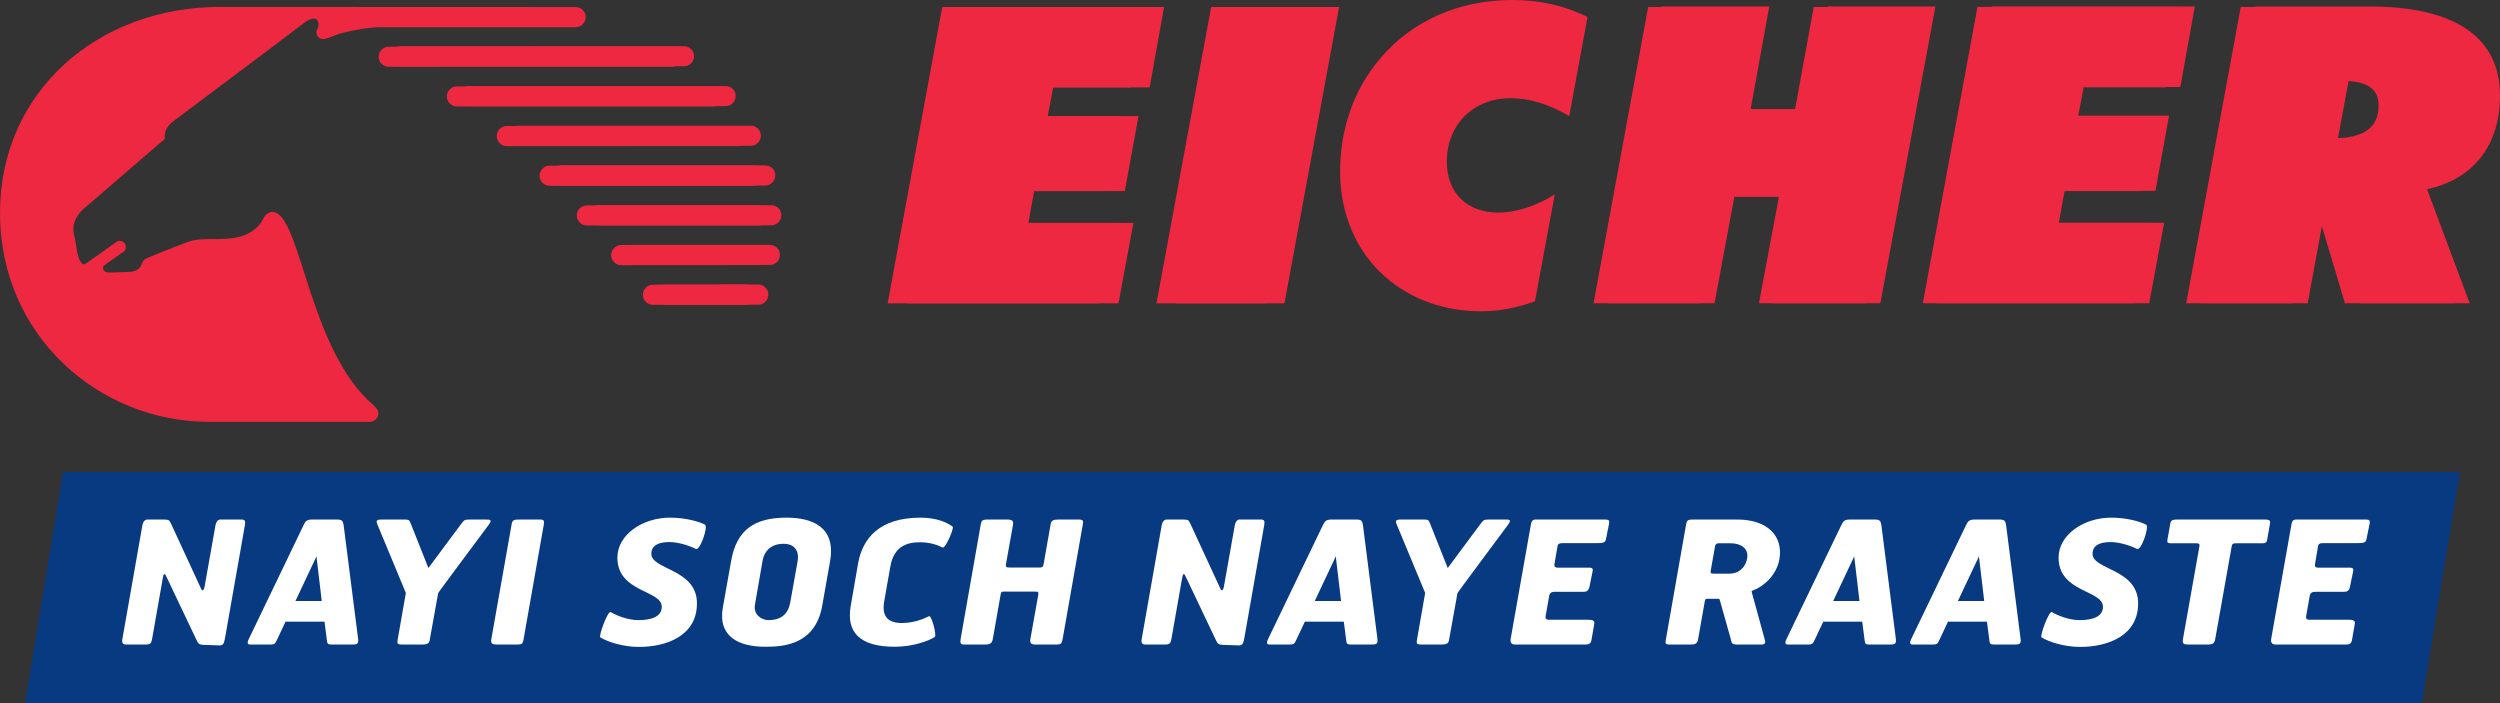 <svg width="128" height="36" viewBox="0 0 128 36" fill="none" xmlns="http://www.w3.org/2000/svg">
<rect x="0" y="0" width="128" height="36" fill="#333333" stroke="none"/>
<path d="M45.449 15.529H56.292L57.054 11.414H51.677L51.97 9.784H56.614L57.315 5.942H52.669L52.946 4.475H57.887L58.625 0.36H48.242L45.449 15.529Z" fill="#EE2840"/>
<path d="M59.212 15.529H64.785L67.583 0.36H62.012L59.212 15.529Z" fill="#EE2840"/>
<path d="M70.688 2.968C69.309 4.582 68.614 6.577 68.614 8.828C68.614 10.952 69.459 12.901 70.923 14.175C72.236 15.319 73.932 15.937 75.812 15.937C76.743 15.937 77.657 15.769 78.59 15.425L79.604 9.953C78.63 10.569 77.571 10.886 76.722 10.886C75.113 10.886 74.078 9.889 74.078 8.273C74.078 6.387 75.431 5.027 77.34 5.027C78.335 5.027 79.31 5.348 80.346 5.941L81.282 0.869C80.134 0.296 78.867 1.90735e-05 77.428 1.90735e-05C74.674 1.90735e-05 72.295 1.081 70.688 2.968Z" fill="#EE2840"/>
<path d="M91.906 5.601H88.923L89.871 0.359H84.387L81.589 15.528H87.075L88.092 10.077H91.081L90.059 15.528H95.551L98.367 0.359H92.863L91.906 5.601Z" fill="#EE2840"/>
<path d="M110.888 4.471L111.626 0.356H101.247L98.448 15.528H109.298L110.061 11.412H104.675L104.974 9.782H109.617L110.312 5.938H105.673L105.948 4.471H110.888Z" fill="#EE2840"/>
<path d="M127.227 4.917C127.227 1.97 124.984 0.358 120.552 0.358H114.726L111.934 15.528H117.396L118.412 10.014L120.061 15.528H125.678L123.497 9.696C125.873 9.184 127.227 7.445 127.227 4.917ZM119.345 7.087H118.946L119.498 4.135H119.814C121.175 4.135 121.783 4.516 121.783 5.403C121.783 6.573 120.998 7.087 119.345 7.087Z" fill="#EE2840"/>
<path d="M34.911 2.906C34.911 2.62 34.682 2.391 34.399 2.391L19.898 2.394C19.62 2.394 19.388 2.623 19.388 2.906C19.388 3.194 19.62 3.419 19.898 3.419L34.399 3.416C34.682 3.416 34.911 3.194 34.911 2.906Z" fill="#EE2840"/>
<path d="M38.326 6.966C38.326 6.676 38.099 6.451 37.815 6.451H25.942C25.662 6.451 25.435 6.683 25.435 6.966C25.435 7.249 25.662 7.483 25.942 7.483L37.815 7.478C38.099 7.478 38.326 7.249 38.326 6.966Z" fill="#EE2840"/>
<path d="M39.064 8.991C39.064 8.716 38.835 8.481 38.553 8.481H28.136C27.857 8.481 27.625 8.716 27.625 8.999C27.625 9.287 27.857 9.512 28.136 9.512H38.553C38.835 9.512 39.064 9.283 39.064 8.991Z" fill="#EE2840"/>
<path d="M39.375 11.03C39.375 10.745 39.146 10.517 38.863 10.517H30.049C29.765 10.517 29.531 10.747 29.531 11.03C29.531 11.315 29.765 11.545 30.049 11.545H38.863C39.146 11.545 39.375 11.313 39.375 11.03Z" fill="#EE2840"/>
<path d="M38.792 12.544H31.805C31.525 12.544 31.292 12.781 31.292 13.061C31.292 13.348 31.525 13.577 31.805 13.577L38.792 13.572C39.074 13.572 39.302 13.348 39.302 13.061C39.302 12.773 39.074 12.544 38.792 12.544Z" fill="#EE2840"/>
<path d="M38.199 14.572L33.429 14.576C33.148 14.576 32.917 14.808 32.917 15.091C32.917 15.378 33.148 15.606 33.429 15.606H38.199C38.479 15.606 38.711 15.374 38.711 15.091C38.711 14.808 38.479 14.572 38.199 14.572Z" fill="#EE2840"/>
<path d="M37.039 4.934C37.039 4.651 36.811 4.422 36.528 4.422H23.395C23.113 4.422 22.878 4.651 22.878 4.934C22.878 5.22 23.113 5.452 23.395 5.452L36.528 5.45C36.811 5.45 37.039 5.217 37.039 4.934Z" fill="#EE2840"/>
<path d="M13.967 10.85C13.796 10.841 13.584 10.965 13.469 11.213C13.303 11.559 12.906 11.976 12.207 12.14C11.303 12.351 10.377 12.118 9.653 12.376C8.977 12.622 7.542 13.193 7.435 13.262C7.344 13.319 7.279 13.443 7.25 13.519C7.25 13.519 7.166 13.921 6.599 13.921C6.535 13.921 6.001 13.945 5.729 13.951C5.173 13.99 5.269 13.659 5.314 13.606C5.341 13.578 6.359 12.862 6.359 12.862C6.448 12.8 6.478 12.61 6.386 12.468C6.288 12.327 6.094 12.292 5.957 12.389C5.957 12.389 4.416 13.493 4.369 13.515C4.243 13.578 4.165 13.452 4.165 13.452C3.915 13.162 3.945 12.617 3.791 12.035C3.628 11.382 4.064 10.842 4.375 10.612L8.439 7.109C8.399 6.733 8.54 6.433 8.986 6.122C9.025 6.094 15.388 1.324 15.481 1.24C16.355 0.548 16.386 1.293 16.248 1.503C16.156 1.633 16.197 1.891 16.412 1.976C16.532 2.025 16.712 2.003 17.139 1.816C17.663 1.598 18.913 1.392 19.442 1.392H29.475C29.762 1.392 29.989 1.159 29.989 0.877C29.989 0.59 29.762 0.361 29.475 0.361L11.268 0.354C5.042 0.354 0 4.659 0 10.909C0 17.167 5.046 21.598 10.709 21.598L18.925 21.6C19.17 21.6 19.375 21.396 19.375 21.15C19.375 20.984 19.199 20.825 19.109 20.733C15.789 17.902 15.408 10.937 13.967 10.85Z" fill="#EE2840"/>
<path d="M92.623 5.584H89.634L90.587 0.332H85.091L82.292 15.527H87.784L88.802 10.066H91.796L90.774 15.527H96.274L99.095 0.332H93.579L92.623 5.584Z" fill="#EE2840"/>
<path d="M111.633 4.454L112.374 0.332H101.976L99.173 15.528H110.039L110.804 11.406H105.41L105.708 9.772H110.358L111.056 5.923H106.408L106.684 4.454H111.633Z" fill="#EE2840"/>
<path d="M128 4.9C128 1.947 125.753 0.333 121.312 0.333H115.479L112.68 15.527H118.154L119.17 10.004L120.822 15.527H126.448L124.265 9.686C126.644 9.175 128 7.432 128 4.9ZM120.104 7.072H119.704L120.255 4.116H120.575C121.936 4.116 122.546 4.498 122.546 5.388C122.546 6.56 121.759 7.072 120.104 7.072Z" fill="#EE2840"/>
<path d="M35.536 2.882C35.536 2.594 35.305 2.365 35.022 2.365L20.5 2.369C20.22 2.369 19.985 2.599 19.985 2.882C19.985 3.17 20.22 3.396 20.5 3.396L35.022 3.392C35.305 3.392 35.536 3.17 35.536 2.882Z" fill="#EE2840"/>
<path d="M38.957 6.952C38.957 6.661 38.729 6.436 38.444 6.436H26.553C26.271 6.436 26.045 6.669 26.045 6.952C26.045 7.235 26.271 7.471 26.553 7.471L38.444 7.465C38.729 7.465 38.957 7.235 38.957 6.952Z" fill="#EE2840"/>
<path d="M39.696 8.977C39.696 8.699 39.465 8.466 39.182 8.466H28.749C28.47 8.466 28.237 8.699 28.237 8.985C28.237 9.273 28.47 9.5 28.749 9.5H39.182C39.465 9.5 39.696 9.269 39.696 8.977Z" fill="#EE2840"/>
<path d="M40.003 11.02C40.003 10.735 39.775 10.506 39.491 10.506H30.663C30.377 10.506 30.144 10.737 30.144 11.02C30.144 11.307 30.377 11.536 30.663 11.536H39.491C39.775 11.536 40.003 11.303 40.003 11.02Z" fill="#EE2840"/>
<path d="M39.42 12.537H32.422C32.142 12.537 31.907 12.774 31.907 13.055C31.907 13.342 32.142 13.569 32.422 13.569L39.42 13.566C39.702 13.566 39.933 13.342 39.933 13.055C39.933 12.766 39.702 12.537 39.42 12.537Z" fill="#EE2840"/>
<path d="M38.826 14.565L34.05 14.569C33.766 14.569 33.537 14.802 33.537 15.085C33.537 15.373 33.766 15.6 34.05 15.6H38.826C39.108 15.6 39.341 15.368 39.341 15.085C39.341 14.802 39.108 14.565 38.826 14.565Z" fill="#EE2840"/>
<path d="M37.667 4.917C37.667 4.634 37.44 4.406 37.156 4.406H24.003C23.72 4.406 23.485 4.634 23.485 4.917C23.485 5.204 23.72 5.435 24.003 5.435L37.156 5.433C37.44 5.433 37.667 5.2 37.667 4.917Z" fill="#EE2840"/>
<path d="M46.425 15.529H57.268L58.03 11.414H52.653L52.946 9.784H57.591L58.292 5.942H53.645L53.922 4.475H58.863L59.601 0.36H49.219L46.425 15.529Z" fill="#EE2840"/>
<path d="M60.192 15.529H65.764L68.562 0.36H62.992L60.192 15.529Z" fill="#EE2840"/>
<path d="M3.228 24.171H125.948L123.996 36H1.283L3.228 24.171Z" fill="#083A81"/>
<path d="M11.516 32.694C11.472 32.93 11.428 33.053 11.236 33.044L10.405 33.017C10.204 33.009 10.143 32.947 10.073 32.79L8.534 29.555C8.456 29.363 8.386 29.311 8.342 29.564L7.791 32.694C7.748 32.947 7.704 33 7.442 33H6.532C6.436 33 6.209 33.026 6.261 32.746L7.293 26.88C7.302 26.836 7.354 26.6 7.546 26.6H8.377C8.683 26.6 8.666 26.653 8.744 26.784L10.283 30.115C10.344 30.281 10.44 30.272 10.484 29.984L11.035 26.88C11.061 26.749 11.149 26.583 11.297 26.6H12.373C12.547 26.6 12.574 26.688 12.539 26.889L11.516 32.694ZM17.593 26.88L18.336 32.712C18.371 32.991 18.257 33 18.012 33H16.972C16.762 33 16.762 32.947 16.736 32.773L16.614 31.828H14.62L14.174 32.773C14.096 32.947 14.052 33 13.868 33H12.819C12.688 33 12.627 32.947 12.741 32.712L15.547 26.88C15.643 26.67 15.731 26.6 15.984 26.6H17.252C17.514 26.6 17.558 26.67 17.593 26.88ZM16.474 30.771L16.203 28.489L15.127 30.771H16.474ZM25.021 26.871C25.021 26.871 22.407 30.377 22.433 30.368L22.004 32.755C21.978 32.947 21.873 33 21.628 33H20.562C20.369 33 20.326 32.947 20.352 32.799L20.78 30.36L19.32 26.845C19.215 26.609 19.355 26.6 19.565 26.6H20.737C20.955 26.6 20.964 26.644 21.043 26.836L21.934 29.083C21.943 29.075 23.604 26.836 23.604 26.836C23.753 26.653 23.762 26.6 24.015 26.6H24.872C25.108 26.6 25.213 26.609 25.021 26.871ZM26.798 32.781C26.772 32.947 26.711 33 26.51 33H25.443C25.198 33 25.12 32.947 25.155 32.729L26.195 26.845C26.23 26.644 26.291 26.6 26.554 26.6H27.664C27.856 26.6 27.874 26.679 27.839 26.88L26.798 32.781ZM35.684 30.893C35.684 32.545 34.145 33.122 32.711 33.122C31.942 33.122 31.146 32.886 30.735 32.633C30.639 32.572 31.12 31.251 31.268 31.339C31.531 31.496 32.117 31.75 32.685 31.75C33.332 31.75 33.883 31.584 33.883 31.068C33.883 30.202 31.61 30.342 31.61 28.55C31.61 27.37 32.912 26.504 34.294 26.504C35.107 26.504 35.797 26.705 36.095 26.863C36.269 26.959 35.841 28.218 35.623 28.104C35.334 27.955 34.757 27.754 34.276 27.754C33.717 27.754 33.349 27.92 33.349 28.358C33.349 29.179 35.684 29.118 35.684 30.893ZM42.098 31.015C41.739 33.026 40.096 33.114 39.178 33.114C37.788 33.114 36.747 32.563 37.01 31.103L37.438 28.698C37.718 27.134 38.627 26.504 40.262 26.504C41.591 26.504 42.806 26.976 42.5 28.733L42.098 31.015ZM40.463 30.832L40.839 28.733C40.926 28.226 40.699 27.842 40.122 27.842C39.37 27.842 39.108 28.34 39.047 28.69L38.653 30.963C38.566 31.453 38.977 31.75 39.344 31.75C40 31.75 40.358 31.435 40.463 30.832ZM48.778 26.967C48.857 27.046 48.402 28.104 48.262 28.034C47.991 27.894 47.598 27.763 47.082 27.763C46.4 27.763 45.762 28.008 45.587 28.996L45.272 30.788C45.132 31.566 45.473 31.898 46.172 31.898C46.828 31.898 47.344 31.662 47.563 31.549C47.694 31.479 47.974 32.537 47.86 32.615C47.545 32.816 46.732 33.114 45.814 33.114C43.987 33.114 43.322 32.344 43.558 31.015L43.934 28.847C44.162 27.571 45.018 26.504 47.134 26.504C48.008 26.504 48.542 26.784 48.778 26.967ZM55.439 26.854L54.407 32.72C54.363 32.947 54.328 33 54.084 33H52.999C52.79 33 52.72 32.913 52.755 32.72L53.157 30.465C53.183 30.325 53.157 30.29 53.017 30.29H51.4C51.295 30.29 51.26 30.299 51.233 30.438L50.831 32.72C50.788 32.947 50.683 33 50.42 33H49.362C49.17 33 49.153 32.913 49.188 32.694L50.219 26.828C50.245 26.661 50.315 26.6 50.517 26.6H51.566C51.819 26.6 51.907 26.661 51.863 26.889L51.504 28.891C51.478 29.031 51.539 29.057 51.679 29.057H53.253C53.358 29.057 53.41 29.013 53.428 28.908L53.795 26.828C53.821 26.661 53.935 26.6 54.154 26.6H55.22C55.474 26.6 55.474 26.67 55.439 26.854ZM63.705 32.694C63.661 32.93 63.617 33.053 63.425 33.044L62.594 33.017C62.393 33.009 62.332 32.947 62.262 32.79L60.724 29.555C60.645 29.363 60.575 29.311 60.531 29.564L59.98 32.694C59.937 32.947 59.893 33 59.631 33H58.721C58.625 33 58.398 33.026 58.45 32.746L59.482 26.88C59.491 26.836 59.543 26.6 59.736 26.6H60.566C60.872 26.6 60.855 26.653 60.933 26.784L62.472 30.115C62.533 30.281 62.629 30.272 62.673 29.984L63.224 26.88C63.25 26.749 63.338 26.583 63.486 26.6H64.562C64.737 26.6 64.763 26.688 64.728 26.889L63.705 32.694ZM69.782 26.88L70.525 32.712C70.56 32.991 70.446 33 70.202 33H69.161C68.951 33 68.951 32.947 68.925 32.773L68.803 31.828H66.809L66.364 32.773C66.285 32.947 66.241 33 66.058 33H65.008C64.877 33 64.816 32.947 64.93 32.712L67.736 26.88C67.832 26.67 67.92 26.6 68.173 26.6H69.441C69.703 26.6 69.747 26.67 69.782 26.88ZM68.663 30.771L68.392 28.489L67.316 30.771H68.663ZM77.21 26.871C77.21 26.871 74.596 30.377 74.622 30.368L74.193 32.755C74.167 32.947 74.062 33 73.817 33H72.751C72.558 33 72.515 32.947 72.541 32.799L72.969 30.36L71.509 26.845C71.404 26.609 71.544 26.6 71.754 26.6H72.926C73.144 26.6 73.153 26.644 73.232 26.836L74.124 29.083C74.132 29.075 75.793 26.836 75.793 26.836C75.942 26.653 75.951 26.6 76.204 26.6H77.061C77.297 26.6 77.402 26.609 77.21 26.871ZM81.628 31.933L81.479 32.79C81.453 32.939 81.348 33 81.199 33H77.554C77.44 33 77.309 32.939 77.344 32.72L78.376 26.889C78.402 26.723 78.437 26.6 78.629 26.6H82.187C82.397 26.6 82.406 26.67 82.388 26.793L82.222 27.623C82.187 27.798 82.03 27.807 81.785 27.807H80.002C79.809 27.807 79.757 27.877 79.748 27.947L79.591 28.865C79.564 29.013 79.626 29.066 79.748 29.066H81.4C81.549 29.066 81.567 29.153 81.54 29.258L81.374 30.071C81.313 30.29 81.182 30.299 81.068 30.299H79.6C79.433 30.299 79.346 30.368 79.32 30.5L79.136 31.54C79.101 31.741 79.241 31.732 79.407 31.732H81.357C81.532 31.732 81.654 31.776 81.628 31.933ZM91.106 28.629C90.949 29.512 90.223 30.054 89.794 30.211C89.663 30.264 89.672 30.246 89.698 30.351L90.345 32.703C90.406 32.886 90.398 33.009 90.179 33H88.903C88.658 32.991 88.658 32.904 88.623 32.746L88.055 30.727C88.037 30.657 88.011 30.657 87.932 30.657H87.399C87.32 30.657 87.303 30.692 87.285 30.788L86.944 32.72C86.909 32.947 86.805 33 86.568 33H85.467C85.231 33 85.266 32.895 85.301 32.694L86.332 26.828C86.359 26.661 86.42 26.6 86.638 26.6H88.947C90.503 26.6 91.307 27.448 91.106 28.629ZM89.454 28.585C89.541 28.078 89.13 27.816 88.614 27.816H87.993C87.862 27.816 87.819 27.903 87.81 27.973L87.591 29.206C87.565 29.337 87.6 29.372 87.74 29.372H88.553C88.964 29.372 89.357 29.118 89.454 28.585ZM96.325 26.88L97.068 32.712C97.103 32.991 96.989 33 96.744 33H95.704C95.494 33 95.494 32.947 95.468 32.773L95.346 31.828H93.352L92.906 32.773C92.828 32.947 92.784 33 92.6 33H91.551C91.42 33 91.359 32.947 91.472 32.712L94.279 26.88C94.375 26.67 94.462 26.6 94.716 26.6H95.984C96.246 26.6 96.29 26.67 96.325 26.88ZM95.206 30.771L94.935 28.489L93.859 30.771H95.206ZM102.711 26.88L103.454 32.712C103.489 32.991 103.375 33 103.13 33H102.09C101.88 33 101.88 32.947 101.854 32.773L101.732 31.828H99.738L99.292 32.773C99.214 32.947 99.17 33 98.986 33H97.937C97.806 33 97.745 32.947 97.858 32.712L100.665 26.88C100.761 26.67 100.848 26.6 101.102 26.6H102.37C102.632 26.6 102.676 26.67 102.711 26.88ZM101.592 30.771L101.321 28.489L100.245 30.771H101.592ZM109.473 30.893C109.473 32.545 107.934 33.122 106.5 33.122C105.731 33.122 104.935 32.886 104.524 32.633C104.428 32.572 104.909 31.251 105.058 31.339C105.32 31.496 105.906 31.75 106.474 31.75C107.121 31.75 107.672 31.584 107.672 31.068C107.672 30.202 105.399 30.342 105.399 28.55C105.399 27.37 106.701 26.504 108.083 26.504C108.896 26.504 109.586 26.705 109.884 26.863C110.058 26.959 109.63 28.218 109.412 28.104C109.123 27.955 108.546 27.754 108.065 27.754C107.506 27.754 107.138 27.92 107.138 28.358C107.138 29.179 109.473 29.118 109.473 30.893ZM116.079 27.632C116.062 27.737 116.036 27.816 115.826 27.816H114.488C114.331 27.816 114.287 27.842 114.261 27.982L113.421 32.712C113.386 32.939 113.29 33 113.037 33H112.075C111.795 33 111.725 32.965 111.769 32.712L112.608 27.982C112.635 27.842 112.591 27.816 112.433 27.816H111.157C110.947 27.816 110.956 27.737 110.973 27.632L111.122 26.793C111.148 26.627 111.271 26.6 111.489 26.6H115.931C116.14 26.6 116.254 26.618 116.228 26.784L116.079 27.632ZM120.567 31.933L120.418 32.79C120.392 32.939 120.287 33 120.139 33H116.493C116.379 33 116.248 32.939 116.283 32.72L117.315 26.889C117.341 26.723 117.376 26.6 117.568 26.6H121.127C121.336 26.6 121.345 26.67 121.328 26.793L121.161 27.623C121.127 27.798 120.969 27.807 120.724 27.807H118.941C118.748 27.807 118.696 27.877 118.687 27.947L118.53 28.865C118.504 29.013 118.565 29.066 118.687 29.066H120.34C120.488 29.066 120.506 29.153 120.48 29.258L120.313 30.071C120.252 30.29 120.121 30.299 120.007 30.299H118.539C118.373 30.299 118.285 30.368 118.259 30.5L118.075 31.54C118.04 31.741 118.18 31.732 118.346 31.732H120.296C120.471 31.732 120.593 31.776 120.567 31.933Z" fill="white"/>
</svg>
